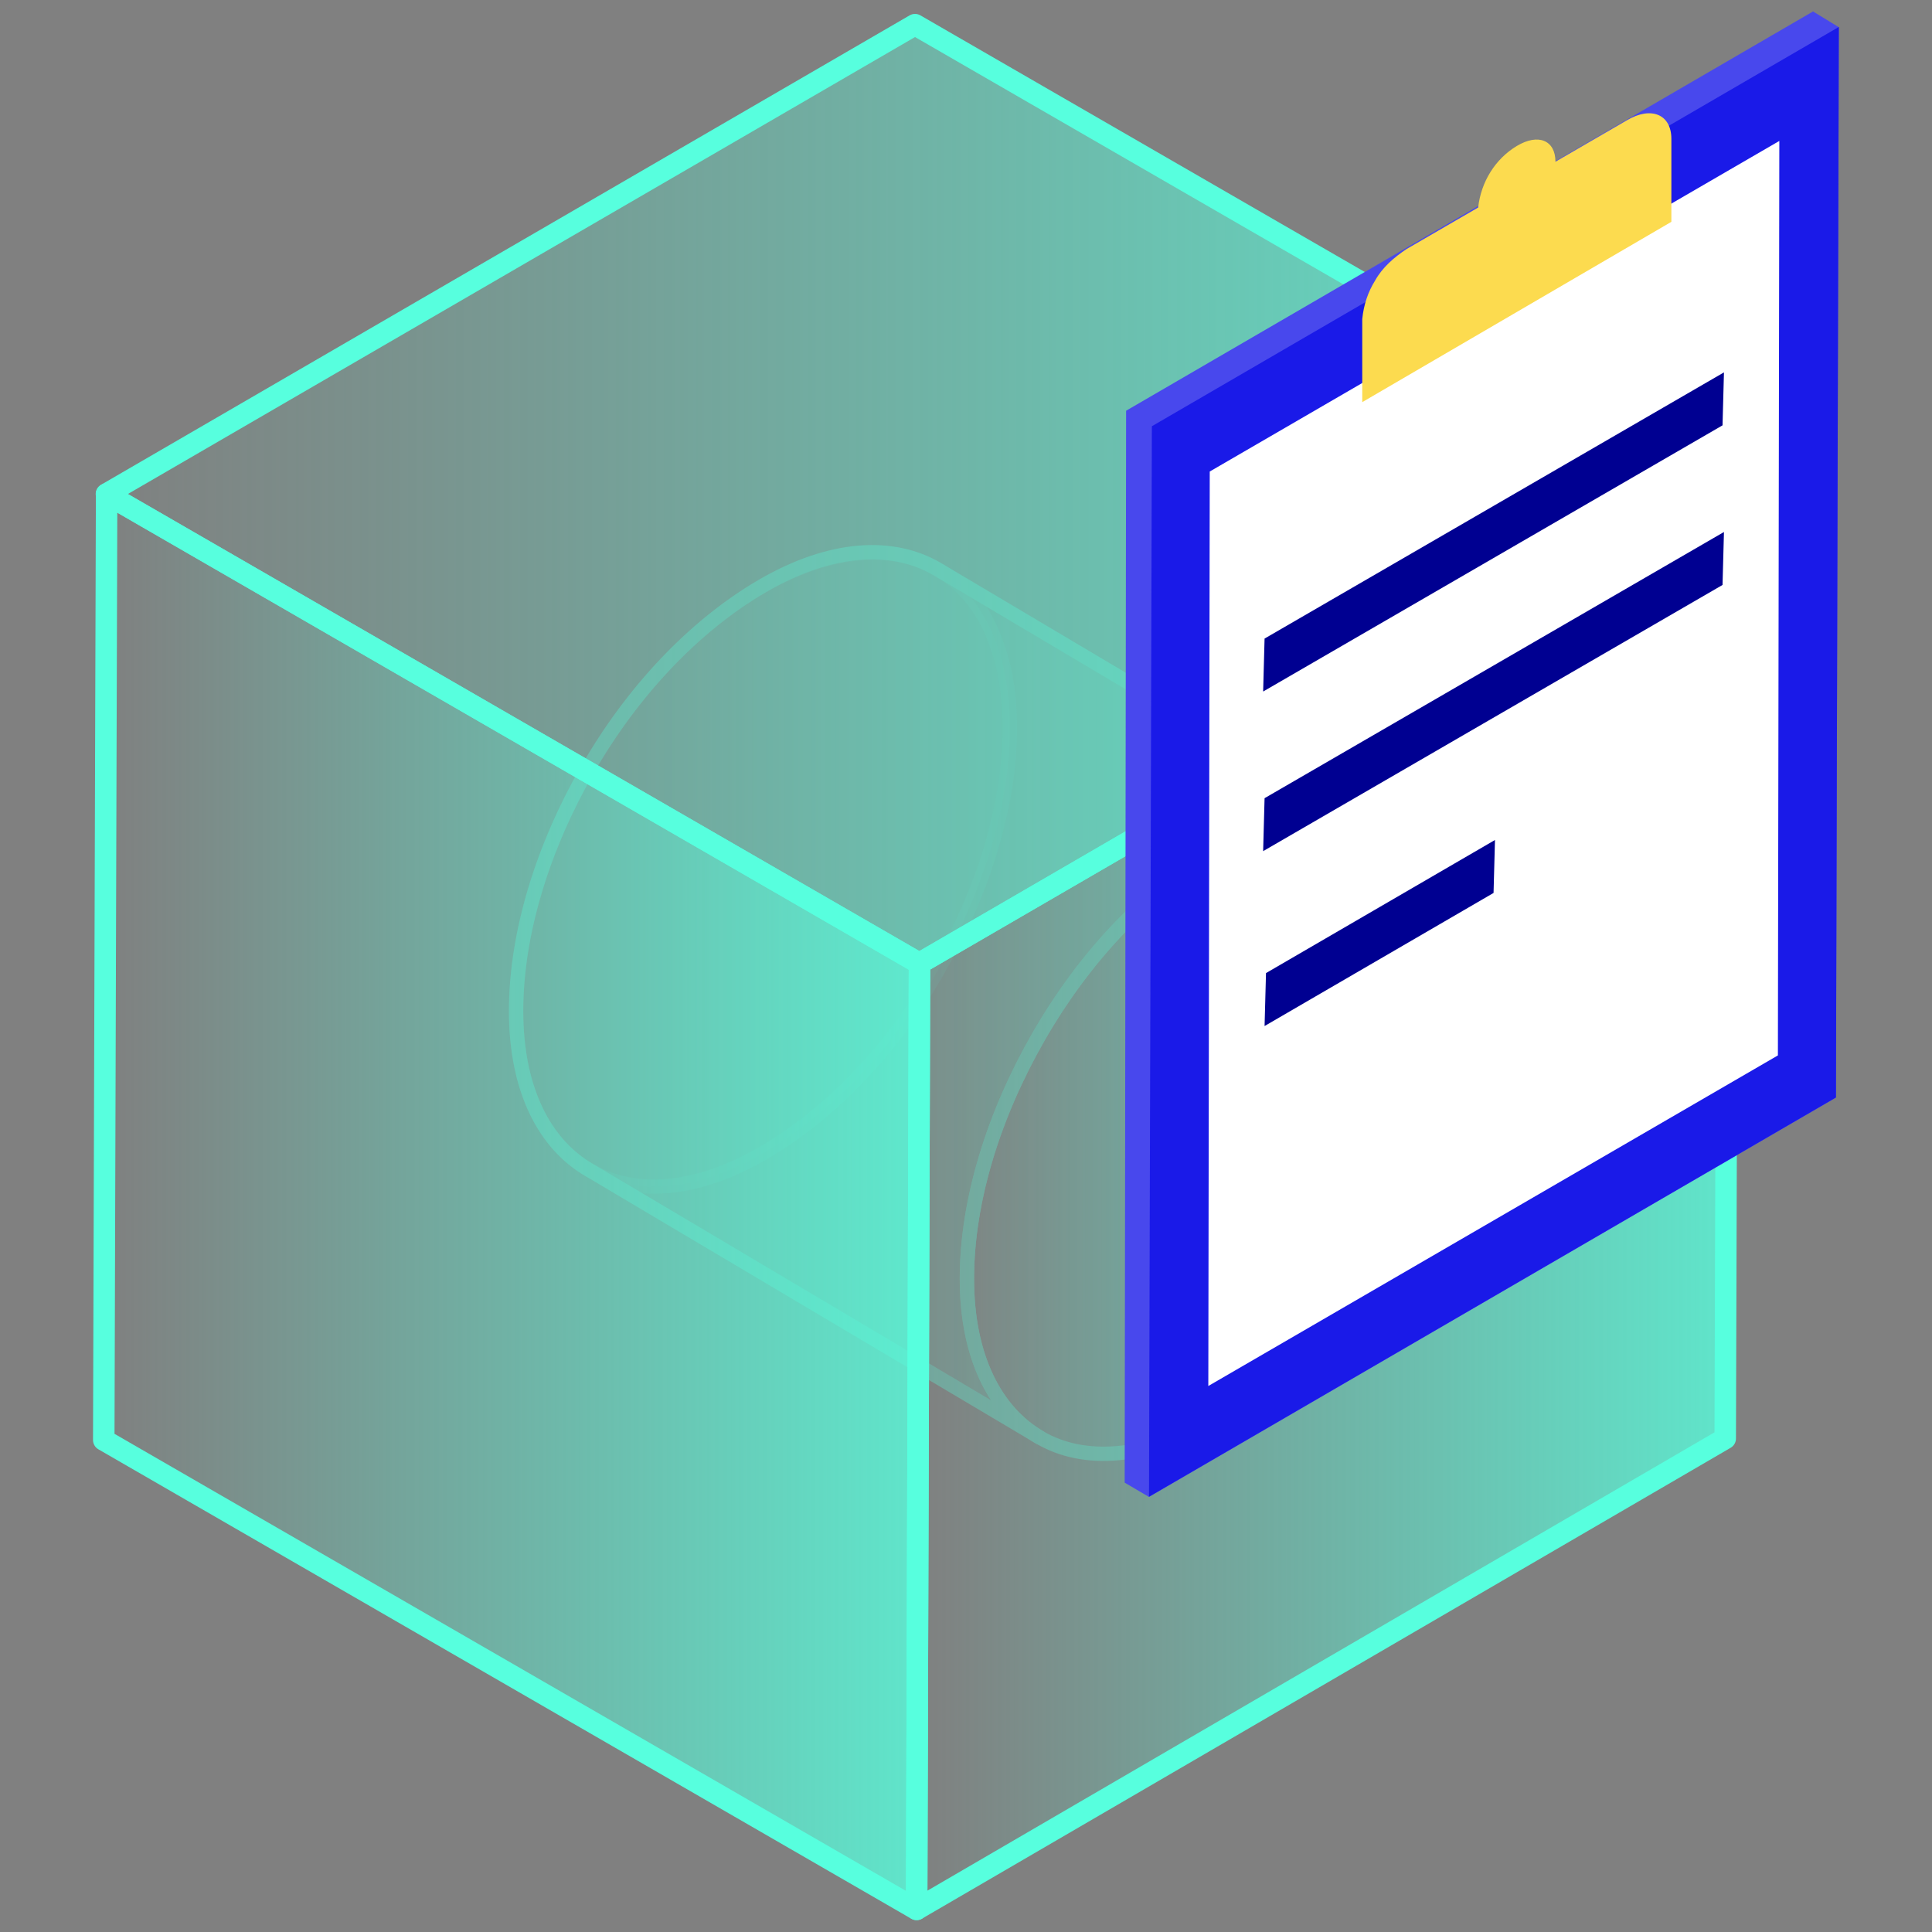 <?xml version="1.0" encoding="utf-8"?>
<!-- Generator: Adobe Illustrator 24.0.0, SVG Export Plug-In . SVG Version: 6.00 Build 0)  -->
<svg version="1.1" id="Layer_1" xmlns="http://www.w3.org/2000/svg" xmlns:xlink="http://www.w3.org/1999/xlink" x="0px" y="0px"
	 width="135px" height="135px" viewBox="0 0 135 135" style="enable-background:new 0 0 135 135;" xml:space="preserve">
<rect x="0" y="0" width="135" height="135" fill="#808080" stroke="none"/>
<style type="text/css">
	.st0{opacity:0.3;}
	.st1{fill:url(#Path_232_1_);stroke:#57FFDE;stroke-linecap:round;stroke-linejoin:round;}
	.st2{opacity:0.3;fill:url(#Path_233_1_);stroke:#57FFDE;stroke-linecap:round;stroke-linejoin:round;enable-background:new    ;}
	.st3{fill:url(#Path_234_1_);stroke:#57FFDE;stroke-linecap:round;stroke-linejoin:round;}
	.st4{fill:url(#Path_235_1_);stroke:#57FFDE;stroke-width:1.5;stroke-linecap:round;stroke-linejoin:round;}
	.st5{fill:url(#Path_236_1_);stroke:#57FFDE;stroke-width:1.5;stroke-linecap:round;stroke-linejoin:round;}
	.st6{fill:url(#Path_237_1_);stroke:#57FFDE;stroke-width:1.5;stroke-linecap:round;stroke-linejoin:round;}
	.st7{fill:#4848ED;}
	.st8{fill:#1A1AE8;}
	.st9{fill:#FFFFFF;}
	.st10{fill:#FCDB4F;}
	.st11{fill:#000091;}
</style>
<g id="Group_144" transform="translate(-73.709 -110.175)">
	<g id="Group_114" transform="translate(103.272 147.926)" class="st0">
		
			<linearGradient id="Path_232_1_" gradientUnits="userSpaceOnUse" x1="-259.943" y1="419.186" x2="-258.943" y2="419.186" gradientTransform="matrix(34.442 0 0 -44.299 8991.014 18611.148)">
			<stop  offset="0" style="stop-color:#57FFDE;stop-opacity:0"/>
			<stop  offset="1" style="stop-color:#57FFDE;stop-opacity:0.8"/>
		</linearGradient>
		<path id="Path_232" class="st1" d="M55.2,21.9c4.8-2.7,9.1-3,12.2-1.2s5.1,5.6,5.1,11.1s-1.9,11.5-5,16.9s-7.4,10.1-12.2,12.8
			s-9.1,3-12.2,1.2S38,57.1,38,51.6s1.9-11.5,5-16.9S50.4,24.6,55.2,21.9z"/>
		
			<linearGradient id="Path_233_1_" gradientUnits="userSpaceOnUse" x1="-259.943" y1="419.187" x2="-258.943" y2="419.187" gradientTransform="matrix(34.442 0 0 -44.3 8959.531 18592.984)">
			<stop  offset="0" style="stop-color:#57FFDE;stop-opacity:0"/>
			<stop  offset="1" style="stop-color:#57FFDE;stop-opacity:0.8"/>
		</linearGradient>
		<path id="Path_233" class="st2" d="M23.7,3.2c4.8-2.7,9.1-3,12.2-1.2C39,3.7,41,7.6,41,13.1S39.1,24.6,36,30S28.6,40,23.8,42.8
			s-9.1,3-12.2,1.2s-5.1-5.6-5.1-11.1s1.9-11.5,5-16.9S18.9,6,23.7,3.2z"/>
		<g id="Group_113">
			
				<linearGradient id="Path_234_1_" gradientUnits="userSpaceOnUse" x1="-263.017" y1="421.286" x2="-262.017" y2="421.286" gradientTransform="matrix(60.852 0 0 -61.838 16011.686 26083.4)">
				<stop  offset="0" style="stop-color:#57FFDE;stop-opacity:0"/>
				<stop  offset="1" style="stop-color:#57FFDE;stop-opacity:0.8"/>
			</linearGradient>
			<path id="Path_234" class="st3" d="M11.6,44c-3.1-1.8-5.1-5.6-5.1-11.1s1.9-11.5,5-16.9S18.9,6,23.7,3.2s9.1-3,12.2-1.2
				l31.5,18.7c-3.1-1.8-7.4-1.5-12.2,1.2S46.1,29.3,43,34.7s-5,11.4-5,16.9s2,9.3,5.1,11.1L11.6,44z"/>
		</g>
	</g>
	<g id="Group_119" transform="translate(74.459 111.097)">
		<g id="Group_118">
			<g id="Group_115" transform="translate(0.187)">
				
					<linearGradient id="Path_235_1_" gradientUnits="userSpaceOnUse" x1="-236.246" y1="458.419" x2="-235.246" y2="458.419" gradientTransform="matrix(113.242 0 0 -65.595 26759.545 30103.643)">
					<stop  offset="0" style="stop-color:#57FFDE;stop-opacity:0"/>
					<stop  offset="1" style="stop-color:#57FFDE;stop-opacity:0.8"/>
				</linearGradient>
				<path id="Path_235" class="st4" d="M119.8,33.6L63.3,66.4L6.5,33.6L63,0.8L119.8,33.6z"/>
			</g>
			<g id="Group_116" transform="translate(56.802 32.795)">
				
					<linearGradient id="Path_236_1_" gradientUnits="userSpaceOnUse" x1="-290.707" y1="427.306" x2="-289.707" y2="427.306" gradientTransform="matrix(56.629 0 0 -98.845 16468.998 42287.344)">
					<stop  offset="0" style="stop-color:#57FFDE;stop-opacity:0"/>
					<stop  offset="1" style="stop-color:#57FFDE;stop-opacity:0.8"/>
				</linearGradient>
				<path id="Path_236" class="st5" d="M63.2,0.8l-0.2,66L6.5,99.7l0.2-66.1L63.2,0.8z"/>
			</g>
			<g id="Group_117" transform="translate(0 32.8)">
				
					<linearGradient id="Path_237_1_" gradientUnits="userSpaceOnUse" x1="-233.932" y1="427.301" x2="-232.932" y2="427.301" gradientTransform="matrix(56.987 0 0 -98.845 13337.641 42286.848)">
					<stop  offset="0" style="stop-color:#57FFDE;stop-opacity:0"/>
					<stop  offset="1" style="stop-color:#57FFDE;stop-opacity:0.8"/>
				</linearGradient>
				<path id="Path_237" class="st6" d="M63.5,33.6l-0.2,66.1L6.5,66.9L6.7,0.8L63.5,33.6z"/>
			</g>
		</g>
	</g>
	<g id="Group_126" transform="translate(145.797 110.175)">
		<g id="Group_120">
			<path id="Path_238" class="st7" d="M54.6,0.8l1.8,1.1l-0.2,74.8l-48,27.9l-1.7-1l0.1-74.9L54.6,0.8z"/>
		</g>
		<g id="Group_121" transform="translate(1.7 1.084)">
			<path id="Path_239" class="st8" d="M54.7,0.8l-0.2,74.8l-48,27.9l0.2-74.8L54.7,0.8z"/>
		</g>
		<g id="Group_122" transform="translate(5.844 9.048)">
			<path id="Path_240" class="st9" d="M46.4,0.8l-0.1,63.9L6.5,87.8l0.1-63.9L46.4,0.8z"/>
		</g>
		<path id="Path_241" class="st10" d="M23.1,22.3c0.1-1,0.4-1.9,0.9-2.7c0.5-0.9,1.3-1.6,2.2-2.2l5-2.9c0.2-1.8,1.2-3.4,2.7-4.3
			c1.5-0.9,2.7-0.4,2.7,1.1l5-2.9c1.7-1,3.1-0.4,3.1,1.3v5.8L23.1,28.1L23.1,22.3z"/>
		<g id="Group_123" transform="translate(9.675 36.374)">
			<path id="Path_242" class="st11" d="M38.7,0.8l-0.1,3.7L6.5,23.1l0.1-3.7L38.7,0.8z"/>
		</g>
		<g id="Group_124" transform="translate(9.675 25.221)">
			<path id="Path_243" class="st11" d="M38.7,0.8l-0.1,3.7L6.5,23.1l0.1-3.7L38.7,0.8z"/>
		</g>
		<g id="Group_125" transform="translate(9.675 57.895)">
			<path id="Path_244" class="st11" d="M22.7,0.8l-0.1,3.7l-16,9.3l0.1-3.7L22.7,0.8z"/>
		</g>
	</g>
</g>
</svg>
